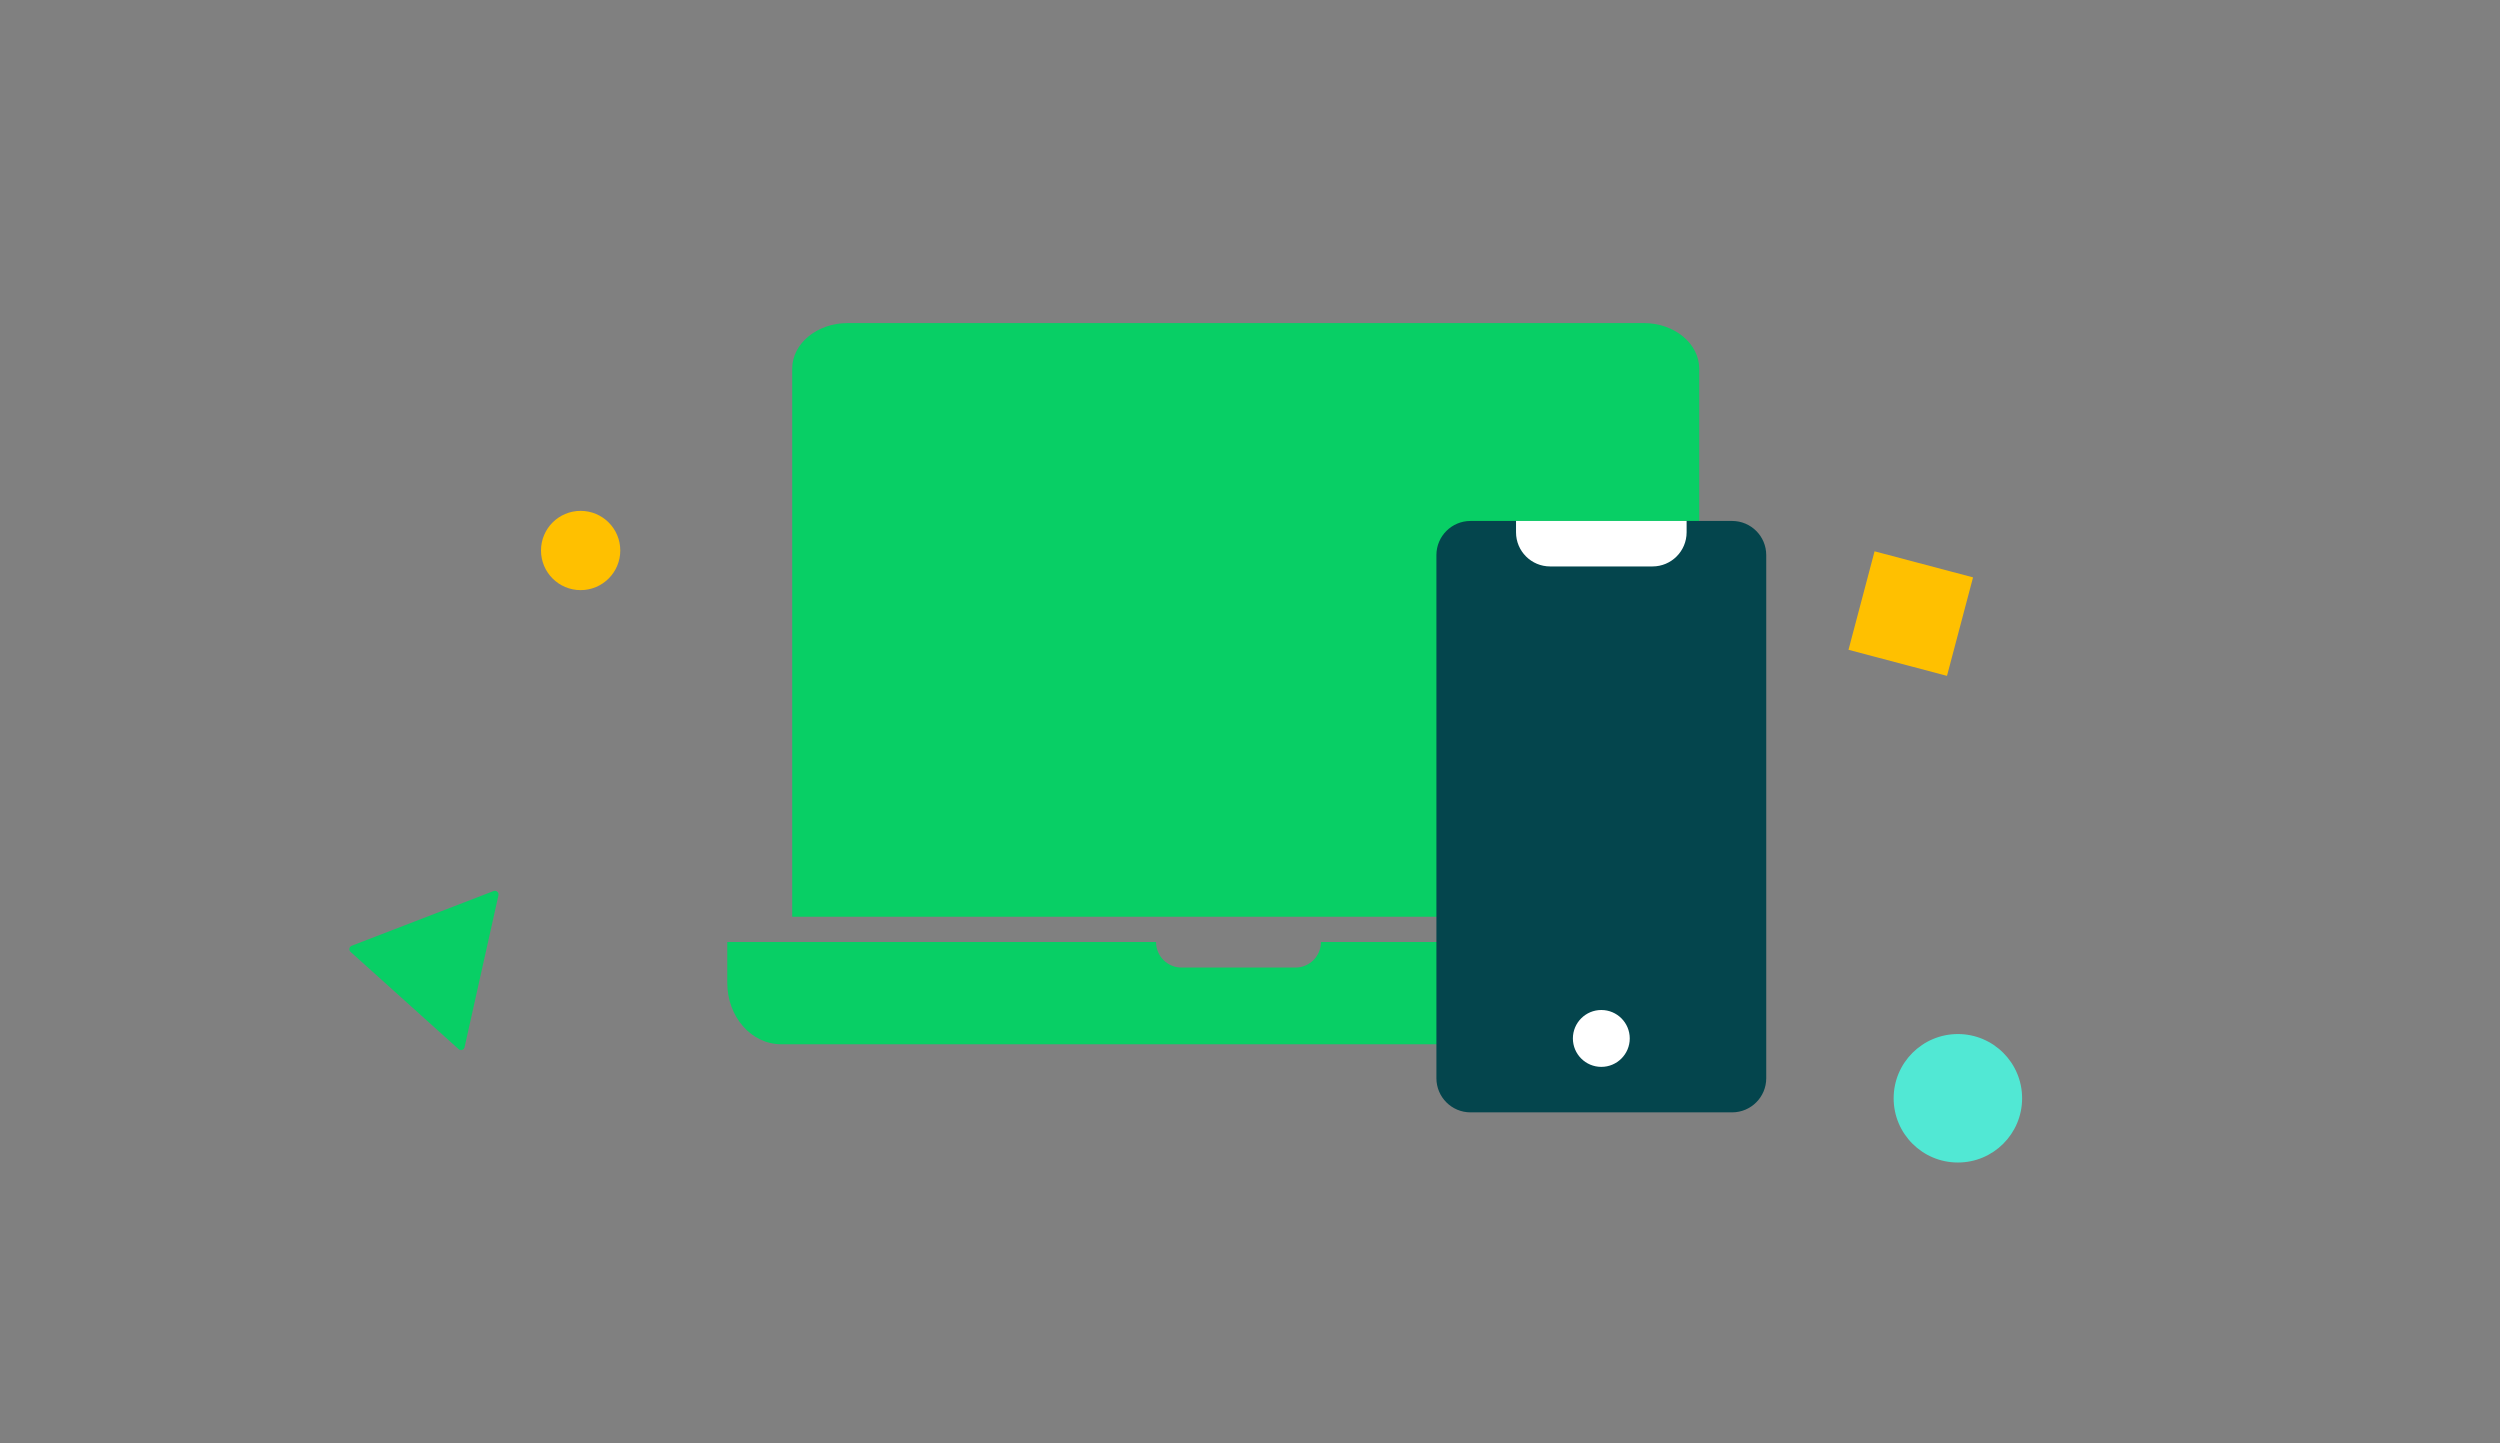 <svg width="220" height="127" viewBox="0 0 220 127" fill="none" xmlns="http://www.w3.org/2000/svg">
<rect x="0" y="0" width="220" height="127" fill="#808080" stroke="none"/>
<path d="M40.879 92.17L43.865 78.779C43.877 78.723 43.873 78.664 43.855 78.61C43.836 78.555 43.803 78.507 43.76 78.469C43.716 78.432 43.663 78.407 43.606 78.397C43.549 78.387 43.491 78.392 43.437 78.412L30.948 83.226C30.897 83.246 30.852 83.278 30.817 83.321C30.782 83.363 30.759 83.413 30.749 83.467C30.739 83.521 30.743 83.576 30.76 83.628C30.777 83.68 30.808 83.727 30.848 83.764L40.369 92.335C40.411 92.369 40.46 92.392 40.512 92.402C40.565 92.412 40.619 92.409 40.669 92.392C40.72 92.376 40.766 92.347 40.803 92.308C40.839 92.269 40.865 92.222 40.879 92.17Z" fill="#08CF65"/>
<path d="M172.294 102.301C169.172 102.301 166.641 99.771 166.641 96.649C166.641 93.527 169.172 90.996 172.294 90.996C175.415 90.996 177.946 93.527 177.946 96.649C177.946 99.771 175.415 102.301 172.294 102.301Z" fill="#51E8D4"/>
<path d="M51.096 51.931C49.17 51.931 47.608 50.37 47.608 48.443C47.608 46.517 49.17 44.956 51.096 44.956C53.022 44.956 54.584 46.517 54.584 48.443C54.584 50.37 53.022 51.931 51.096 51.931Z" fill="#FFC000"/>
<path d="M173.628 50.809L164.962 48.515L162.668 57.182L171.335 59.476L173.628 50.809Z" fill="#FFC000"/>
<path d="M69.714 80.674V32.447C69.714 30.228 71.902 28.429 74.601 28.429H144.646C147.345 28.429 149.533 30.228 149.533 32.447V80.674H69.714Z" fill="#08CF65"/>
<path d="M149.242 91.894H68.736C66.12 91.894 64 89.478 64 86.496V82.897H101.732V82.897C101.732 84.139 102.74 85.146 103.982 85.146H113.995C115.238 85.146 116.245 84.139 116.245 82.897V82.897H153.977V86.496C153.977 89.478 151.857 91.894 149.242 91.894Z" fill="#08CF65"/>
<path d="M152.426 97.888H129.406C127.748 97.888 126.404 96.544 126.404 94.886V48.846C126.404 47.188 127.748 45.844 129.406 45.844H152.426C154.084 45.844 155.429 47.188 155.429 48.846V94.886C155.429 96.544 154.083 97.888 152.426 97.888Z" fill="#04454D"/>
<path d="M145.42 49.847H136.412C134.754 49.847 133.41 48.503 133.41 46.844V45.844H148.422V46.844C148.422 48.503 147.077 49.847 145.42 49.847Z" fill="white"/>
<path d="M140.916 93.885C142.298 93.885 143.418 92.764 143.418 91.383C143.418 90.001 142.298 88.88 140.916 88.88C139.534 88.88 138.414 90.001 138.414 91.383C138.414 92.764 139.534 93.885 140.916 93.885Z" fill="white"/>
</svg>
